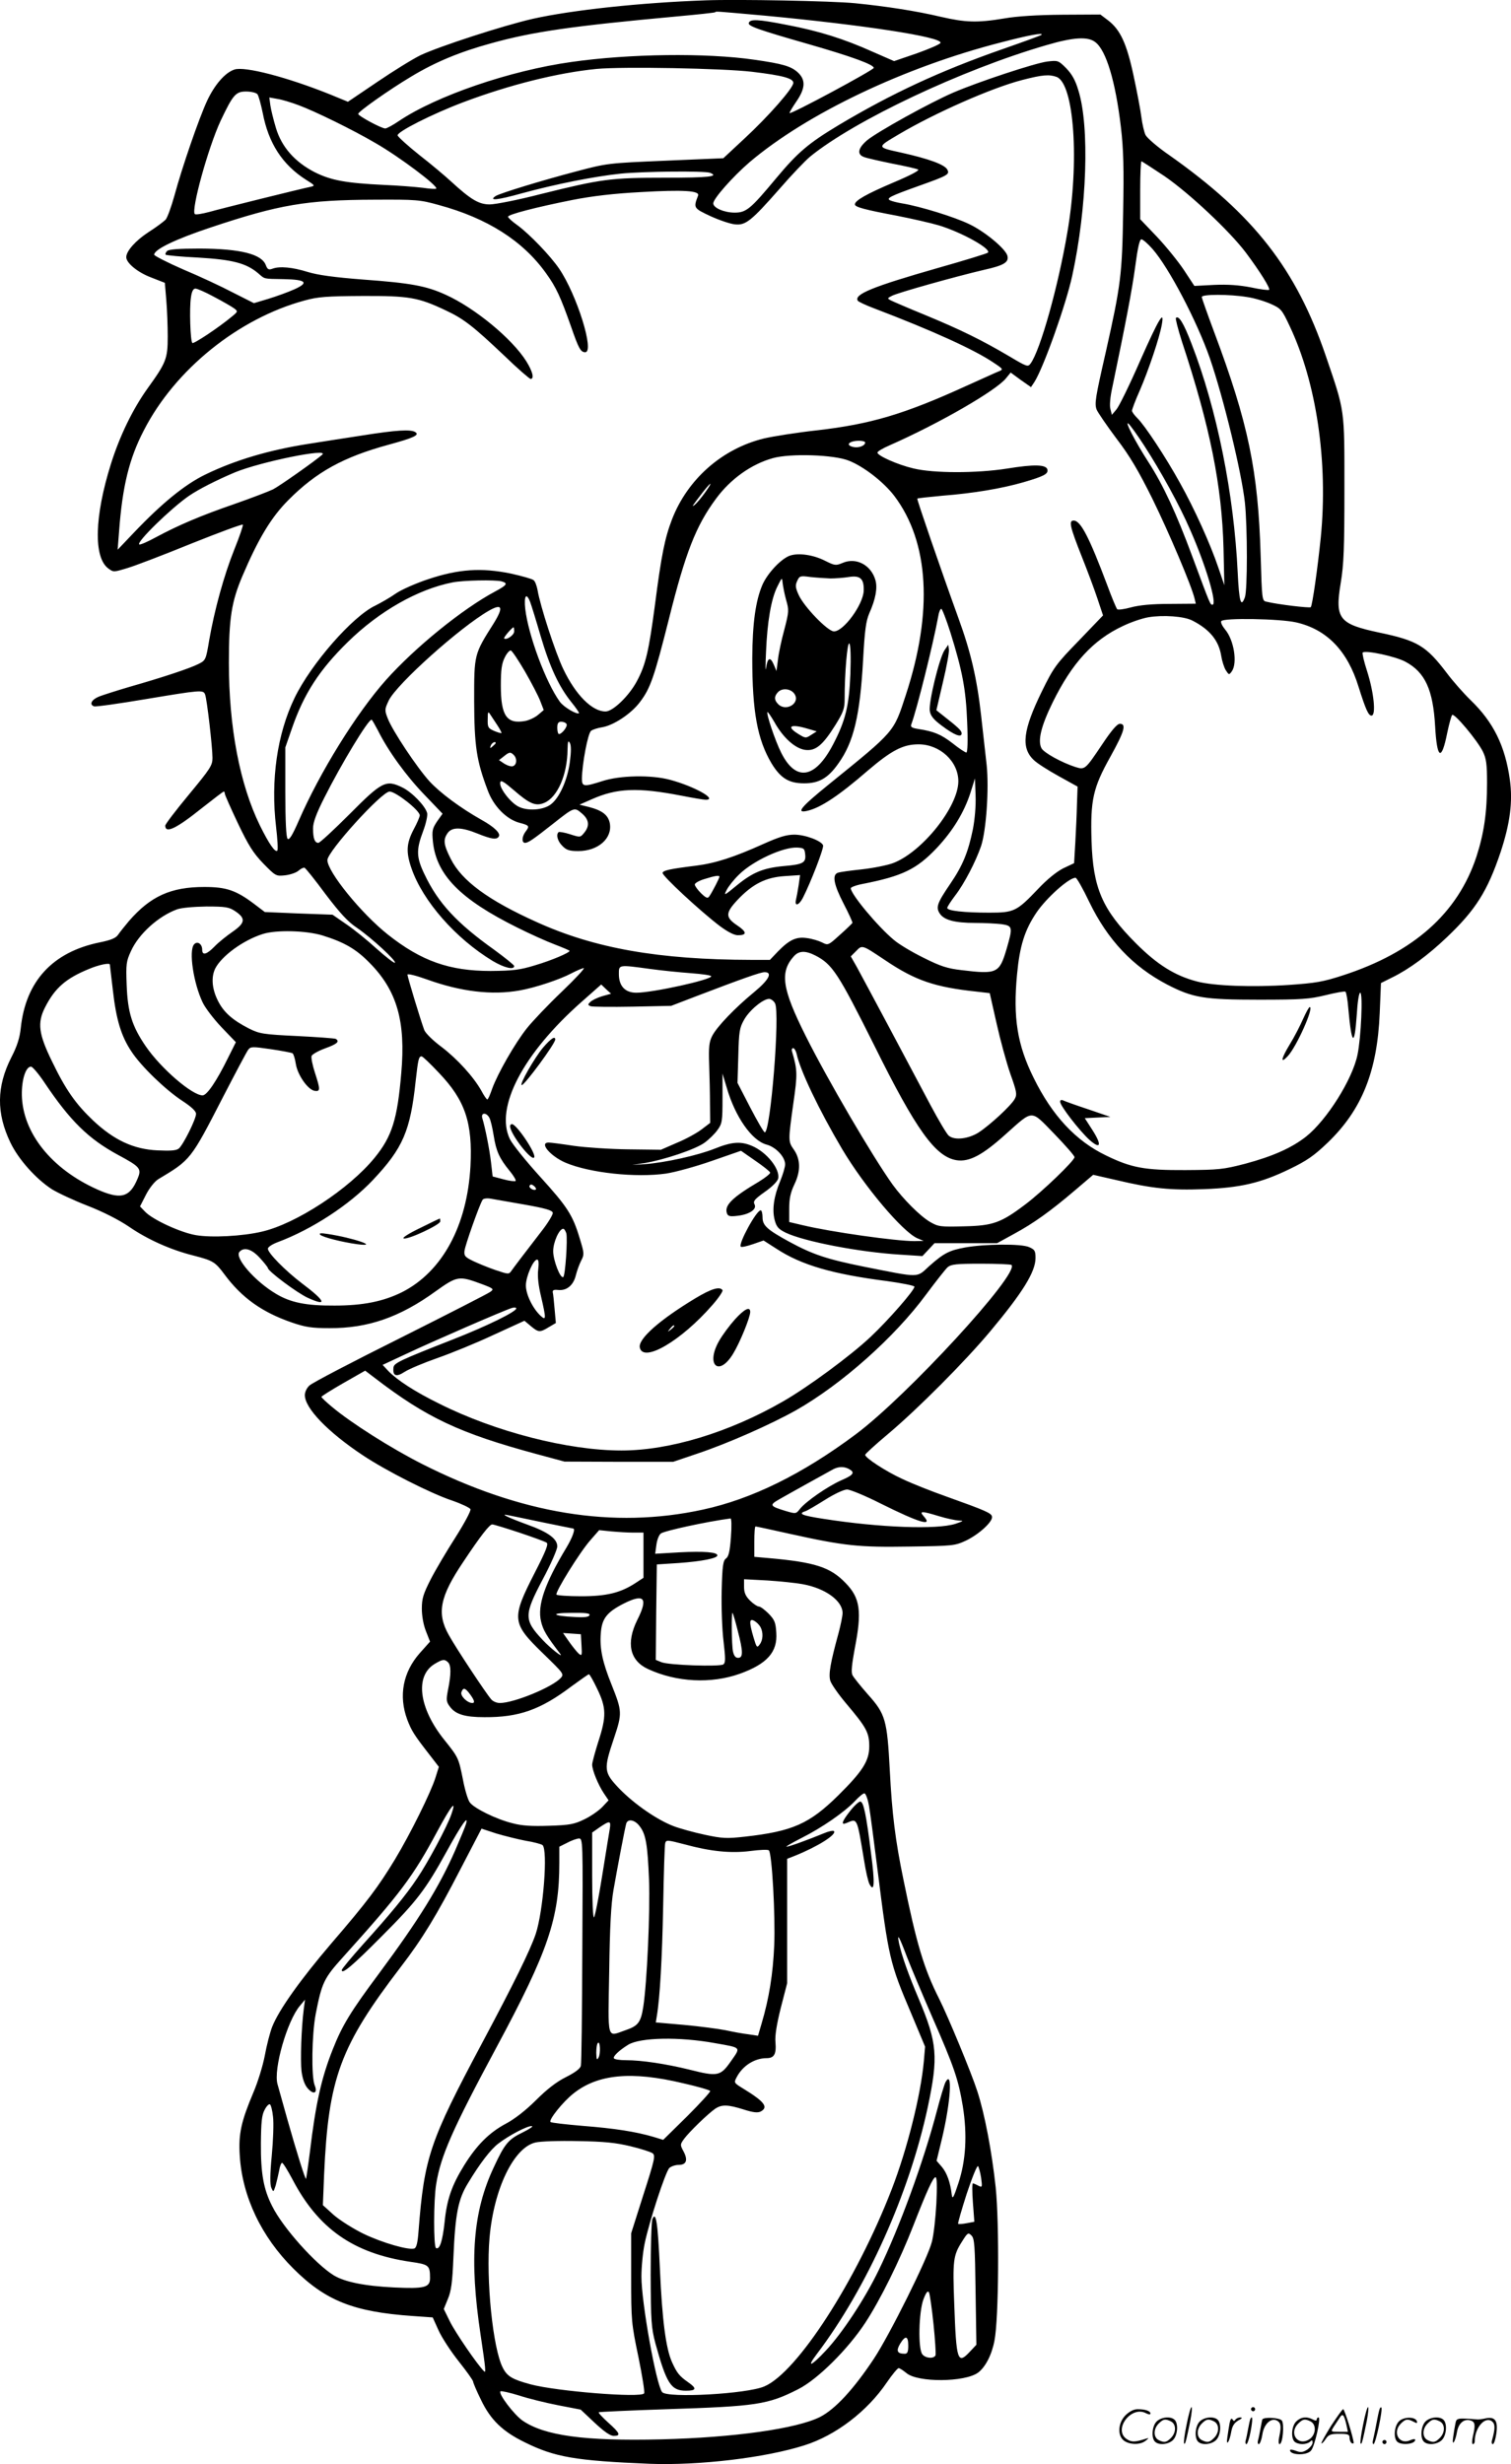<svg version="1.0" xmlns="http://www.w3.org/2000/svg"
  viewBox="0 0 736.182 1200.277"
 preserveAspectRatio="xMidYMid meet">
<g transform="translate(-0.484,1200.577) scale(0.1,-0.1)"
fill="#000000" stroke="none">
<path d="M3440 12004 c-311 -11 -648 -47 -840 -90 -144 -33 -452 -133 -546
-177 -39 -19 -134 -78 -212 -131 l-142 -96 -85 35 c-211 85 -419 139 -468 122
-46 -15 -97 -75 -133 -152 -40 -86 -122 -324 -159 -461 -15 -54 -34 -107 -43
-118 -10 -10 -47 -38 -85 -62 -61 -40 -107 -91 -107 -121 0 -28 54 -73 119
-98 l69 -27 7 -84 c4 -46 7 -126 7 -178 0 -108 -8 -127 -98 -252 -73 -102
-136 -232 -179 -369 -80 -255 -85 -454 -13 -508 26 -19 26 -19 95 2 37 11 178
65 313 120 135 54 246 95 248 91 2 -5 -17 -60 -42 -122 -50 -125 -96 -292
-122 -441 -16 -96 -17 -98 -53 -116 -41 -21 -177 -66 -335 -111 -61 -18 -127
-39 -148 -47 -37 -15 -50 -39 -25 -48 7 -3 120 13 251 35 270 45 281 46 290
23 9 -22 36 -257 36 -309 0 -37 -10 -52 -115 -179 -63 -76 -115 -144 -115
-151 0 -40 52 -16 178 85 56 44 104 81 107 81 3 0 5 -5 5 -10 0 -6 29 -71 64
-145 52 -109 75 -145 124 -196 60 -61 61 -62 107 -57 25 3 54 13 65 23 10 9
23 15 28 14 6 -2 52 -60 103 -129 70 -92 109 -135 153 -164 70 -48 193 -161
185 -170 -3 -4 -44 28 -90 69 -46 42 -113 96 -149 120 l-65 45 -165 6 -165 7
-50 38 c-90 68 -137 84 -245 84 -163 0 -262 -45 -367 -166 -21 -25 -45 -55
-53 -67 -11 -16 -35 -26 -90 -37 -229 -47 -360 -189 -384 -417 -5 -48 -18 -89
-46 -143 -72 -142 -74 -271 -4 -416 39 -81 123 -175 201 -226 29 -18 108 -55
175 -81 77 -30 153 -69 203 -103 89 -61 200 -111 311 -139 97 -25 107 -31 153
-93 84 -113 182 -183 326 -233 67 -23 97 -28 185 -28 187 -1 343 53 518 180
105 75 113 76 226 34 56 -21 58 -24 40 -37 -10 -8 -208 -109 -439 -225 -231
-115 -430 -219 -442 -231 -13 -11 -23 -32 -23 -47 0 -64 112 -180 282 -293
114 -76 333 -187 436 -221 46 -16 86 -35 89 -42 3 -8 -30 -69 -73 -137 -43
-67 -98 -160 -121 -205 -36 -71 -43 -93 -43 -143 0 -35 8 -79 20 -109 l20 -51
-50 -56 c-82 -93 -104 -208 -61 -324 21 -55 33 -74 110 -173 l44 -57 -17 -54
c-23 -72 -121 -271 -197 -397 -80 -132 -135 -206 -309 -408 -152 -178 -256
-324 -289 -407 -11 -28 -27 -91 -36 -140 -9 -48 -34 -130 -56 -181 -59 -140
-73 -201 -66 -307 12 -199 105 -395 261 -550 157 -157 294 -211 580 -231 l99
-7 28 -62 c15 -34 59 -102 98 -151 39 -49 71 -94 71 -100 0 -5 17 -46 39 -90
46 -96 105 -153 212 -205 147 -73 247 -90 609 -105 240 -9 563 29 754 90 152
48 306 165 402 307 26 38 52 69 57 69 5 0 22 -11 38 -24 55 -47 285 -45 349 2
36 27 67 87 80 156 21 106 24 568 6 746 -19 177 -54 360 -90 470 -29 90 -142
362 -185 448 -75 148 -111 270 -175 584 -39 189 -55 316 -66 530 -13 246 -21
274 -106 369 -36 41 -70 83 -76 95 -7 14 -3 51 11 128 36 183 27 248 -45 321
-74 77 -149 101 -376 121 l-68 6 0 74 c0 41 2 74 6 74 3 0 78 -16 167 -36 267
-59 336 -66 582 -62 213 3 222 4 276 29 63 30 132 93 127 117 -3 17 -30 29
-223 98 -71 25 -167 63 -213 85 -81 37 -182 103 -182 118 0 4 50 50 111 101
145 122 374 352 498 500 158 189 221 290 221 358 0 35 -4 41 -32 53 -39 17
-218 15 -311 -2 -77 -14 -104 -28 -174 -90 -65 -59 -39 -59 -322 -3 -178 36
-247 59 -361 121 -108 59 -130 79 -130 119 0 18 -4 34 -9 34 -21 0 -110 -164
-97 -177 3 -4 30 2 59 12 l52 18 64 -41 c121 -79 273 -123 539 -157 72 -10
132 -22 132 -27 0 -18 -127 -163 -213 -244 -96 -91 -308 -247 -429 -316 -261
-150 -551 -238 -785 -238 -260 0 -615 91 -888 228 -122 60 -205 115 -248 159
l-28 30 118 55 c125 59 472 210 511 222 12 4 22 3 22 -2 0 -16 -145 -87 -311
-152 -255 -100 -284 -114 -287 -135 -5 -42 13 -49 54 -22 22 14 93 44 159 67
66 23 189 73 272 112 l153 70 31 -26 c37 -31 44 -32 88 -5 l34 20 -6 67 c-3
37 -7 74 -9 82 -2 11 5 14 25 12 42 -5 75 22 87 70 6 24 18 57 27 74 15 29 14
36 -7 105 -35 117 -60 155 -194 303 -69 76 -135 158 -147 183 -74 153 64 417
350 669 l95 84 24 -23 24 -22 -43 -12 c-24 -7 -50 -20 -58 -28 -13 -12 -13
-15 2 -21 9 -3 101 -4 205 -2 l187 4 125 48 c220 84 310 116 330 116 41 0 21
-38 -52 -98 -91 -75 -180 -167 -203 -212 -15 -29 -18 -53 -15 -140 2 -58 4
-145 4 -194 l1 -90 -42 -32 c-22 -17 -76 -47 -120 -65 l-78 -34 -160 2 c-88 1
-207 9 -264 17 -58 9 -113 16 -123 16 -48 0 8 -66 82 -98 118 -50 342 -74 490
-53 46 7 147 35 224 62 l141 49 69 -48 c38 -26 71 -52 73 -58 2 -5 -23 -25
-54 -44 -132 -78 -171 -117 -156 -156 5 -13 16 -15 49 -11 59 6 98 32 85 56
-8 15 0 25 49 60 35 24 62 51 66 65 11 46 -56 130 -128 160 -54 23 -98 20
-182 -14 -83 -33 -242 -68 -338 -75 l-63 -4 60 9 c96 16 248 67 292 99 22 16
51 44 64 63 22 30 24 42 24 154 l0 120 21 -70 c41 -141 122 -257 194 -276 45
-12 90 -60 90 -96 0 -14 -11 -50 -24 -82 -31 -74 -40 -138 -27 -189 9 -34 19
-45 54 -62 90 -43 359 -95 559 -107 l107 -7 30 32 29 31 152 0 153 0 82 45
c96 52 177 110 298 213 l88 75 114 -26 c173 -41 263 -50 425 -44 179 7 278 30
418 98 85 41 119 65 186 129 166 160 241 346 253 631 l6 146 56 28 c80 39 174
108 265 195 141 134 198 225 262 415 46 140 60 245 45 353 -23 164 -80 280
-191 387 -34 33 -86 92 -116 132 -101 133 -143 158 -328 197 -198 42 -218 67
-189 242 15 90 18 170 18 459 0 394 3 372 -90 645 -145 425 -350 688 -762 979
-57 39 -109 84 -117 99 -7 15 -16 54 -20 86 -4 33 -21 123 -38 202 -34 159
-65 225 -125 271 l-37 28 -185 -1 c-119 -1 -221 -7 -283 -18 -132 -22 -188
-20 -310 8 -118 28 -266 51 -417 66 -111 11 -572 20 -731 14z m286 -74 c490
-46 871 -105 861 -133 -2 -7 -54 -29 -115 -51 l-111 -38 -103 45 c-142 64
-264 102 -422 132 -137 27 -177 29 -183 9 -5 -15 46 -33 287 -102 216 -62 322
-101 322 -117 0 -10 -403 -227 -410 -220 -2 2 13 27 32 55 45 65 47 106 9 142
-33 31 -74 43 -214 63 -235 34 -609 29 -889 -11 -301 -42 -659 -165 -842 -288
-29 -20 -59 -36 -66 -36 -19 0 -132 61 -132 71 0 11 150 117 257 181 119 72
238 121 391 163 205 57 396 84 907 131 99 9 182 18 184 20 6 5 -9 6 237 -16z
m1353 -94 c-2 -3 -88 -34 -191 -70 -306 -107 -539 -216 -796 -369 -148 -89
-199 -132 -306 -260 -124 -149 -145 -167 -202 -167 -50 0 -104 23 -104 45 0
23 95 130 176 200 279 237 755 464 1229 585 134 35 206 48 194 36z m263 -36
c53 -41 98 -193 124 -413 13 -111 15 -202 11 -417 -5 -302 -11 -352 -85 -681
-51 -223 -55 -250 -44 -279 6 -14 49 -77 96 -140 66 -86 109 -160 176 -295 80
-163 190 -422 205 -485 l6 -25 -128 -1 c-85 0 -148 -6 -188 -17 -33 -9 -63
-13 -67 -9 -4 4 -26 56 -48 116 -88 234 -130 316 -164 316 -25 0 -19 -28 40
-177 26 -65 60 -156 75 -201 l28 -84 -118 -123 c-112 -115 -123 -131 -180
-247 -92 -188 -103 -274 -40 -334 16 -16 71 -51 122 -79 l92 -51 -3 -84 c-1
-47 -5 -131 -8 -187 l-6 -102 -53 -25 c-33 -17 -79 -54 -124 -102 -103 -108
-116 -114 -236 -114 -122 0 -205 9 -205 23 0 6 18 33 39 61 44 57 100 165 126
241 25 76 39 279 27 394 -6 53 -18 161 -27 241 -20 179 -50 309 -111 476 -84
232 -203 578 -200 581 2 2 57 8 122 14 153 12 288 35 393 65 103 30 123 41
119 62 -5 25 -64 27 -198 5 -148 -23 -357 -23 -455 1 -77 18 -175 62 -175 77
0 6 26 21 58 35 241 106 522 268 569 328 l22 27 49 -36 50 -35 16 24 c44 68
154 376 185 519 72 330 85 726 30 902 -15 51 -32 80 -60 109 -38 38 -40 38
-92 32 -61 -8 -336 -99 -457 -151 -114 -49 -372 -192 -421 -233 -44 -38 -50
-68 -15 -81 12 -5 74 -19 137 -32 63 -12 120 -25 127 -29 9 -4 -39 -29 -122
-64 -129 -55 -186 -87 -186 -106 0 -13 50 -26 204 -55 76 -15 168 -36 205 -47
112 -34 257 -115 239 -133 -4 -4 -114 -38 -245 -75 -318 -91 -408 -128 -389
-159 3 -5 39 -22 79 -37 286 -109 493 -203 586 -267 45 -30 45 -31 20 -41 -13
-5 -82 -37 -154 -69 -304 -139 -468 -187 -726 -217 -101 -11 -219 -30 -262
-40 -204 -50 -372 -198 -448 -394 -35 -91 -52 -175 -83 -416 -30 -226 -45
-292 -88 -372 -38 -72 -117 -148 -153 -148 -65 0 -145 80 -205 205 -39 80
-114 312 -126 386 -4 21 -12 44 -20 49 -7 6 -57 20 -111 32 -142 29 -253 22
-400 -27 -61 -20 -133 -52 -159 -70 -27 -19 -72 -45 -100 -59 -111 -52 -313
-283 -394 -450 -85 -176 -117 -400 -90 -629 7 -59 10 -111 6 -115 -11 -10 -41
34 -85 123 -98 200 -151 479 -151 792 0 218 13 298 66 423 78 183 141 287 224
370 136 137 269 210 490 270 121 33 151 47 128 61 -22 14 -91 10 -255 -16 -87
-13 -205 -32 -263 -41 -193 -30 -359 -79 -505 -150 -99 -48 -211 -139 -348
-283 l-79 -83 7 89 c16 218 49 355 121 493 152 296 461 545 783 632 65 18 107
21 281 22 229 1 273 -7 406 -70 88 -41 134 -77 287 -222 64 -62 122 -112 127
-112 19 0 10 36 -21 86 -69 110 -252 261 -395 325 -93 42 -167 56 -400 73
-142 11 -221 22 -270 37 -74 23 -136 29 -171 16 -19 -7 -25 -4 -33 17 -20 54
-123 80 -322 81 -104 0 -151 -4 -159 -12 -7 -7 -10 -15 -7 -18 3 -3 75 -10
159 -14 167 -10 232 -27 290 -75 36 -31 24 -28 126 -30 110 -2 125 -17 51 -50
-31 -14 -87 -34 -126 -46 l-70 -21 -101 51 c-55 29 -164 80 -243 113 -78 34
-142 67 -142 72 0 26 105 76 276 133 333 111 464 134 798 135 203 1 220 0 313
-26 236 -64 409 -174 522 -332 50 -69 71 -116 122 -260 37 -107 47 -125 69
-125 47 0 -41 281 -127 407 -43 63 -142 166 -201 210 -27 19 -48 38 -48 43 0
11 135 46 310 81 101 20 206 32 336 39 209 12 289 7 280 -17 -23 -60 -23 -61
60 -100 44 -20 97 -38 119 -40 52 -6 79 15 218 173 58 67 125 137 149 157 216
176 739 423 1148 542 135 40 206 44 242 15z m-1672 -144 c150 -18 200 -32 200
-54 0 -25 -121 -163 -239 -272 l-102 -95 -282 -12 c-279 -12 -283 -12 -434
-52 -171 -45 -370 -106 -393 -120 -37 -25 9 -20 127 13 165 45 351 82 482 96
111 11 409 14 435 4 47 -18 -6 -24 -218 -24 -267 0 -310 -6 -608 -80 -108 -28
-220 -50 -247 -50 -53 0 -92 23 -191 114 -25 23 -92 80 -150 125 -58 46 -106
90 -108 97 -4 17 165 103 318 161 225 85 460 144 651 163 128 12 617 3 759
-14z m1483 -25 c85 -33 112 -412 52 -758 -45 -265 -132 -574 -179 -638 -13
-18 -18 -16 -107 37 -129 76 -232 127 -406 199 -81 33 -157 66 -167 71 -19 10
-19 11 5 23 28 15 314 95 447 126 99 22 123 37 115 69 -9 34 -110 118 -186
154 -72 35 -241 87 -327 101 -25 4 -51 11 -59 15 -19 10 0 20 137 69 146 52
155 57 142 81 -13 24 -89 52 -223 82 -123 27 -122 25 -12 90 174 103 452 226
600 264 100 26 132 28 168 15z m-3894 -84 c6 -8 17 -49 26 -92 28 -147 96
-252 211 -325 43 -27 45 -29 23 -34 -49 -10 -436 -106 -496 -123 -34 -9 -65
-14 -69 -10 -19 19 65 324 126 455 60 126 73 142 124 142 24 0 49 -6 55 -13z
m199 -53 c81 -30 263 -119 376 -185 117 -67 308 -211 296 -222 -3 -3 -32 -1
-65 4 -33 4 -118 11 -190 14 -185 9 -256 22 -335 61 -98 50 -163 123 -191 217
-12 40 -24 89 -27 110 l-5 38 39 -7 c21 -3 67 -17 102 -30z m4220 -346 c122
-84 317 -267 397 -373 68 -91 120 -174 113 -181 -3 -3 -43 2 -89 12 -57 11
-112 15 -179 12 l-96 -5 -50 76 c-27 41 -86 114 -131 162 l-83 87 0 141 c0 77
3 141 6 141 3 0 53 -33 112 -72z m-58 -355 c80 -91 216 -351 279 -531 68 -198
155 -558 171 -703 13 -121 13 -430 0 -463 -19 -52 -28 -23 -35 122 -18 380
-101 795 -225 1114 -38 99 -62 139 -76 125 -3 -3 10 -54 29 -114 138 -417 195
-704 203 -1008 l4 -180 -29 85 c-39 116 -118 290 -187 413 -70 127 -174 284
-208 316 -14 14 -26 30 -26 36 0 6 17 52 39 101 41 95 95 254 106 317 15 80
-15 29 -105 -174 -51 -117 -103 -223 -116 -238 l-22 -26 -7 28 c-5 16 -1 61 9
105 65 312 97 478 112 591 12 90 21 131 30 131 7 0 31 -21 54 -47z m-4571
-234 c42 -22 85 -47 96 -55 20 -15 19 -16 -10 -40 -66 -55 -187 -135 -193
-129 -10 10 -15 169 -7 221 4 30 11 44 22 44 9 0 50 -18 92 -41z m5031 0 c36
-5 88 -21 117 -34 49 -22 54 -28 91 -107 131 -276 188 -662 152 -1029 -15
-147 -41 -333 -49 -341 -5 -5 -160 13 -217 27 -20 4 -21 12 -27 222 -12 416
-60 647 -228 1095 -32 86 -59 162 -59 167 0 14 134 14 220 0z m-501 -723 c84
-130 173 -292 224 -410 77 -174 134 -366 109 -366 -11 0 -10 -2 -98 235 -77
208 -141 347 -214 460 -64 99 -118 204 -97 187 9 -8 43 -55 76 -106z m-1359
14 c0 -15 -30 -27 -56 -22 -26 5 -32 17 -11 25 22 9 67 7 67 -3z m-2645 -59
c-34 -30 -207 -152 -240 -169 -23 -11 -107 -43 -187 -71 -165 -57 -273 -103
-383 -162 -42 -23 -79 -39 -82 -35 -13 12 154 175 242 236 48 33 137 78 225
115 124 51 461 120 425 86z m2565 -29 c74 -29 171 -105 222 -172 170 -225 189
-565 56 -970 -60 -183 -50 -172 -376 -436 -137 -111 -161 -141 -104 -128 65
15 153 73 296 197 115 98 171 127 246 127 104 0 194 -83 194 -180 0 -124 -177
-346 -319 -399 -27 -10 -96 -24 -151 -30 -56 -6 -109 -13 -118 -17 -28 -11
-18 -59 29 -150 25 -48 44 -90 43 -94 -2 -3 -29 -30 -61 -58 -57 -52 -58 -52
-87 -37 -16 8 -49 18 -73 21 -53 8 -86 -8 -142 -65 l-39 -41 -91 0 c-451 1
-763 56 -1045 184 -238 107 -366 202 -419 308 -35 69 -38 94 -15 126 21 30 68
29 146 -3 67 -27 93 -31 103 -14 10 15 -21 46 -84 81 -103 58 -201 131 -253
187 -61 67 -181 247 -204 307 -16 41 -15 45 5 88 40 81 348 357 488 437 65 37
72 17 23 -62 -96 -152 -95 -149 -95 -379 1 -218 11 -289 66 -434 28 -77 91
-141 154 -158 50 -13 51 -16 30 -44 -18 -24 -19 -54 -2 -54 15 0 40 17 135 92
104 82 105 83 141 52 36 -30 40 -61 12 -95 -19 -23 -19 -23 -69 -7 -28 9 -53
13 -56 10 -13 -13 -4 -45 19 -67 19 -20 34 -25 77 -25 97 0 167 62 154 135 -8
41 -37 63 -103 80 l-45 11 59 26 c123 55 225 59 437 18 56 -11 109 -20 119
-20 61 0 -54 65 -173 97 -92 25 -244 22 -330 -6 -91 -29 -100 -28 -100 12 1
71 29 222 45 233 8 6 32 14 53 17 56 9 142 66 184 122 52 68 70 121 143 410
80 320 131 450 228 581 71 97 173 169 277 198 85 24 298 17 370 -12z m-701
-157 c-18 -25 -40 -51 -49 -58 -18 -14 -14 -8 39 61 44 56 51 54 10 -3z m-991
-431 c33 -9 28 -18 -30 -49 -161 -86 -391 -273 -533 -432 -144 -162 -322 -449
-425 -686 -31 -71 -46 -95 -54 -87 -7 7 -11 85 -11 228 l0 217 33 95 c58 167
133 283 272 419 152 149 341 257 511 290 52 10 204 13 237 5z m140 -101 c6
-16 29 -90 51 -166 45 -152 89 -246 150 -322 22 -27 38 -51 37 -53 -10 -9 -76
30 -94 56 -69 96 -153 324 -168 451 -7 65 5 83 24 34z m2047 -147 c59 -189 76
-279 82 -438 4 -92 2 -148 -4 -148 -5 0 -36 20 -67 45 -57 44 -91 58 -169 70
-31 5 -37 10 -32 23 26 68 107 393 131 525 3 20 10 37 15 37 4 0 24 -51 44
-114z m1179 57 c86 -44 129 -98 141 -173 4 -25 14 -56 22 -69 15 -23 16 -24
29 -6 29 40 11 153 -32 204 -14 17 -23 35 -19 41 10 17 285 12 365 -6 149 -34
250 -138 304 -314 35 -111 48 -140 63 -140 23 0 12 112 -22 218 -15 46 -24 86
-21 89 13 13 162 -19 209 -45 95 -51 134 -136 144 -314 9 -161 31 -173 59 -32
9 43 20 83 24 87 10 11 123 -124 150 -179 16 -33 20 -61 20 -151 0 -146 -15
-247 -52 -361 -91 -275 -305 -465 -649 -577 -98 -32 -134 -38 -264 -47 -178
-12 -367 -5 -449 17 -107 28 -193 82 -296 185 -165 165 -210 270 -217 500 -6
199 7 258 92 410 68 123 79 160 46 160 -13 0 -40 -31 -86 -100 -84 -125 -84
-125 -132 -110 -67 22 -152 69 -164 91 -19 37 -2 108 55 224 94 191 196 303
341 371 39 19 95 38 125 43 71 12 174 5 214 -16z m-3304 -53 c0 -18 -38 -44
-49 -34 -4 4 39 54 46 54 2 0 3 -9 3 -20z m53 -196 c31 -54 65 -119 74 -143
l17 -44 -27 -23 c-15 -13 -43 -26 -62 -30 -91 -17 -120 24 -120 171 0 78 4
108 19 138 10 21 24 36 30 34 6 -2 37 -48 69 -103z m-135 -261 c13 -20 22 -37
20 -38 -2 -2 -18 3 -35 10 -30 13 -33 18 -32 57 0 37 2 40 12 24 7 -10 22 -34
35 -53z m-582 -25 c50 -101 139 -223 227 -314 l88 -92 -27 -38 c-23 -35 -25
-45 -20 -98 17 -162 132 -280 412 -419 60 -30 142 -67 182 -82 39 -15 72 -29
72 -31 0 -9 -86 -46 -167 -70 -75 -23 -107 -27 -218 -28 -200 0 -337 48 -500
177 -129 102 -295 306 -295 363 0 42 265 334 303 334 30 0 147 -92 147 -116 0
-7 -13 -38 -30 -69 -35 -67 -38 -110 -10 -190 55 -159 215 -341 395 -450 57
-34 105 -45 105 -25 0 5 -44 40 -97 79 -181 129 -273 227 -339 366 -41 84 -42
121 -8 211 14 37 23 77 20 89 -9 35 -74 102 -121 125 -80 39 -99 29 -258 -131
-76 -76 -144 -139 -151 -139 -18 0 -26 22 -26 71 0 28 16 72 55 149 83 165
213 380 230 380 3 0 16 -24 31 -52z m919 31 c7 -11 -22 -49 -37 -49 -4 0 -8
14 -8 30 0 23 5 30 19 30 11 0 23 -5 26 -11z m16 -187 c-12 -87 -51 -174 -93
-205 -37 -28 -114 -33 -158 -10 -40 21 -94 92 -88 117 2 14 17 5 67 -38 76
-66 106 -79 148 -61 64 27 112 137 113 260 1 39 3 46 11 32 7 -12 7 -42 0 -95z
m-361 94 c0 -2 -7 -9 -15 -16 -13 -11 -14 -10 -9 4 5 14 24 23 24 12z m88 -58
c17 -17 15 -47 -3 -54 -8 -4 -27 2 -42 11 l-27 18 23 18 c27 22 33 23 49 7z
m2237 -361 c-23 -113 -50 -178 -110 -266 -64 -94 -72 -115 -51 -146 21 -31 72
-45 172 -45 45 0 102 -3 128 -6 55 -8 56 -14 25 -121 -35 -118 -46 -124 -219
-103 -70 8 -103 19 -185 60 -55 27 -121 66 -146 88 -77 64 -209 222 -209 251
0 5 26 15 58 21 194 38 263 72 360 174 79 84 134 174 165 270 l22 70 3 -84 c2
-50 -4 -117 -13 -163z m567 -355 c89 -184 211 -314 379 -402 126 -65 179 -74
449 -74 208 0 245 3 323 22 49 12 92 20 97 17 4 -3 11 -40 14 -82 16 -178 30
-190 41 -33 4 67 11 110 17 110 14 0 4 -220 -13 -301 -24 -120 -150 -320 -251
-400 -70 -55 -162 -96 -296 -132 -108 -28 -130 -30 -292 -31 -198 -1 -263 11
-386 71 -148 71 -263 195 -353 378 -80 161 -101 294 -81 504 13 139 37 216 95
302 50 73 158 169 190 169 6 0 36 -53 67 -118z m-4161 -45 c52 -35 49 -57 -13
-100 -29 -20 -69 -52 -88 -72 -38 -39 -60 -45 -60 -16 0 29 -24 45 -40 26 -26
-31 -3 -187 42 -282 12 -26 54 -81 92 -121 l70 -73 -38 -76 c-56 -114 -103
-183 -124 -183 -51 0 -203 131 -277 239 -67 98 -88 165 -93 298 -4 103 -2 116
21 166 38 84 134 170 224 203 22 8 81 13 144 14 94 0 110 -3 140 -23z m425
-118 c106 -33 164 -66 231 -135 132 -134 175 -284 153 -534 -19 -226 -45 -310
-130 -414 -124 -152 -383 -322 -550 -360 -94 -22 -244 -30 -320 -17 -74 12
-213 76 -249 115 l-24 25 29 57 c17 33 42 64 59 75 160 96 158 93 318 404 60
116 114 218 121 227 12 16 20 16 110 3 54 -8 101 -17 106 -20 5 -3 12 -26 16
-51 8 -54 59 -127 92 -132 28 -4 28 6 1 89 -12 37 -19 73 -16 81 3 8 33 25 66
37 58 21 72 33 52 46 -5 3 -90 9 -188 14 -166 8 -183 11 -234 36 -82 42 -125
80 -153 137 -29 58 -33 115 -12 157 32 61 136 137 231 167 66 21 212 17 291
-7z m2742 -121 c147 -99 241 -131 448 -153 l61 -7 33 -146 c18 -81 48 -191 67
-246 31 -87 34 -101 22 -123 -17 -32 -122 -129 -178 -165 -49 -30 -115 -38
-143 -15 -9 6 -50 75 -91 152 -41 77 -132 248 -202 380 -70 132 -141 263 -156
291 l-29 51 26 26 c30 31 28 31 142 -45z m-340 23 c83 -43 111 -87 287 -439
204 -412 298 -542 401 -558 62 -9 126 25 239 127 136 121 120 121 236 2 54
-56 99 -107 99 -114 0 -17 -156 -167 -238 -229 -120 -91 -159 -105 -300 -108
-115 -3 -125 -2 -165 21 -50 29 -132 112 -183 182 -98 137 -317 511 -424 725
-115 230 -127 310 -57 388 25 27 56 28 105 3z m-3438 -44 c0 -1 7 -58 15 -127
16 -142 41 -223 90 -296 46 -71 165 -186 247 -240 46 -30 68 -51 68 -64 0 -26
-63 -152 -84 -169 -12 -10 -41 -12 -103 -9 -117 5 -213 50 -315 146 -85 81
-133 149 -200 288 -65 133 -72 187 -34 262 48 95 102 142 215 188 47 20 101
31 101 21z m2631 -21 c57 -8 148 -17 202 -21 53 -4 97 -10 97 -15 0 -17 -285
-80 -365 -80 -55 0 -85 33 -85 91 0 46 -3 46 151 25z m-430 -112 c-66 -63
-142 -143 -169 -177 -59 -74 -143 -222 -169 -294 -10 -29 -20 -53 -24 -53 -3
0 -16 18 -28 41 -39 70 -119 157 -195 215 -42 31 -78 67 -84 82 -19 51 -82
260 -82 270 0 6 41 -4 94 -23 166 -60 318 -78 452 -54 75 13 196 53 254 84 25
13 51 24 59 25 7 0 -41 -52 -108 -116z m1040 -56 c25 -46 -22 -628 -50 -628
-5 0 -36 54 -71 121 l-62 120 4 132 c3 119 6 136 28 175 26 47 93 102 122 102
9 0 23 -10 29 -22z m105 -245 c17 -81 108 -272 222 -465 109 -183 294 -402
366 -434 l31 -13 -45 -1 c-90 0 -403 44 -542 77 l-68 16 0 65 c0 49 6 78 26
120 31 65 29 123 -5 170 -26 37 -26 43 -1 222 21 144 20 164 -6 253 -3 9 -1
17 5 17 6 0 13 -12 17 -27z m-1742 -94 c127 -133 164 -242 153 -454 -16 -291
-138 -515 -334 -614 -91 -45 -190 -65 -328 -65 -139 -1 -215 15 -285 57 -103
61 -202 175 -179 204 22 26 60 15 100 -29 22 -24 39 -46 39 -49 0 -15 142
-121 194 -145 99 -45 87 -16 -29 71 -80 61 -165 147 -165 168 0 8 21 22 48 32
166 62 349 181 464 303 146 155 182 238 208 482 12 106 15 120 29 120 5 0 43
-36 85 -81z m-1923 -46 c126 -188 215 -275 359 -353 108 -58 116 -67 95 -116
-36 -87 -77 -101 -176 -61 -226 94 -375 267 -387 452 -5 80 16 155 44 155 7 0
37 -35 65 -77z m2168 -172 c6 -10 15 -49 21 -86 12 -77 28 -112 78 -173 19
-23 32 -45 29 -49 -4 -3 -30 0 -59 8 l-53 14 -8 70 c-8 67 -28 166 -42 213 -9
28 19 31 34 3z m227 -349 c-9 -9 -37 8 -31 18 5 8 11 7 21 -1 8 -6 12 -14 10
-17z m-56 -74 c102 -18 136 -28 138 -40 2 -8 -24 -51 -58 -94 -91 -118 -128
-167 -143 -188 -13 -19 -15 -18 -78 3 -35 12 -84 32 -109 44 -39 19 -45 25
-42 50 3 27 73 225 88 248 3 6 20 9 38 6 17 -3 92 -16 166 -29z m204 -140 c7
-29 -5 -207 -15 -213 -14 -9 -49 81 -49 126 0 43 29 109 49 109 5 0 11 -10 15
-22z m-137 -177 c-4 -33 1 -77 14 -131 25 -108 25 -119 -2 -94 -38 35 -72 104
-72 148 0 43 36 126 55 126 7 0 9 -16 5 -49z m2306 23 c41 -41 -511 -641 -760
-826 -260 -194 -507 -315 -744 -366 -436 -95 -886 -21 -1367 222 -152 77 -346
200 -439 278 -28 23 -52 46 -52 49 -1 3 47 33 106 67 l107 61 46 -35 c254
-195 415 -270 788 -371 l137 -37 265 -1 265 0 115 39 c150 50 360 143 483 212
222 126 480 355 634 564 47 63 94 123 105 133 17 14 41 17 162 17 79 0 145 -3
149 -6z m-792 -994 c31 -17 23 -29 -37 -55 -66 -29 -174 -104 -202 -140 -19
-24 -20 -24 -68 -10 -79 24 -82 29 -33 57 47 27 231 129 264 147 26 13 51 14
76 1z m156 -169 c187 -93 256 -114 208 -61 -23 26 -10 26 75 0 36 -11 79 -20
95 -21 27 -1 26 -2 -15 -16 -89 -29 -368 -19 -642 24 -105 16 -127 25 -90 37
10 3 54 29 97 56 46 29 91 50 107 50 15 0 90 -31 165 -69z m-1648 -91 c79 -16
146 -30 148 -30 13 0 -3 -44 -33 -94 -105 -174 -142 -281 -123 -359 10 -42 25
-68 93 -157 20 -26 -48 27 -85 67 -92 98 -92 121 1 297 39 73 70 144 70 159 0
37 -45 70 -146 106 -95 35 -137 55 -94 46 14 -3 90 -18 169 -35z m917 -72 c-5
-69 -11 -95 -24 -104 -14 -10 -18 -35 -21 -156 -2 -79 2 -190 9 -247 10 -86
10 -105 -1 -113 -18 -12 -266 -4 -302 11 l-27 11 2 232 3 233 108 7 c111 8
187 23 187 37 0 16 -65 21 -184 15 l-119 -7 6 44 c3 24 13 49 22 55 18 13 225
58 339 73 5 1 6 -38 2 -91z m-1031 22 c66 -22 126 -44 133 -49 10 -6 -3 -40
-58 -147 -114 -223 -112 -244 38 -390 103 -100 106 -103 89 -122 -41 -45 -228
-122 -297 -122 -15 0 -34 8 -42 18 -24 27 -172 250 -207 314 -59 105 -43 186
70 354 85 128 129 184 142 184 6 0 66 -18 132 -40z m556 0 l49 0 0 -110 0
-110 -38 -25 c-73 -48 -141 -65 -266 -65 -63 0 -117 4 -120 8 -7 12 115 209
166 266 l42 48 59 -6 c33 -3 82 -6 108 -6z m824 -251 c111 -20 195 -81 195
-141 0 -13 -9 -58 -20 -99 -39 -142 -49 -198 -40 -230 5 -17 40 -67 78 -112
98 -116 112 -141 112 -208 0 -71 -32 -121 -151 -239 -141 -139 -223 -175 -454
-201 -89 -10 -111 -9 -195 9 -52 11 -121 30 -153 42 -81 31 -191 107 -265 183
-76 80 -77 93 -26 245 41 122 40 132 -11 260 -44 109 -59 176 -53 251 5 72 29
103 111 145 101 51 121 28 67 -79 -56 -113 -37 -199 53 -240 139 -64 306 -72
445 -23 134 48 186 106 179 201 -3 49 -8 62 -37 92 -19 19 -40 35 -48 35 -7 0
-27 13 -43 29 -22 22 -29 39 -29 67 l0 37 113 -6 c62 -4 139 -12 172 -18z
m-1038 -151 c-3 -9 -24 -12 -72 -9 -111 5 -123 20 -17 20 71 1 93 -2 89 -11z
m722 -75 c27 -103 27 -133 2 -133 -13 0 -20 10 -25 31 -7 35 -8 195 -2 188 2
-2 14 -41 25 -86z m111 17 c14 -26 13 -63 -4 -85 -13 -18 -15 -15 -30 35 -22
75 -21 94 4 80 11 -6 24 -19 30 -30z m-872 -89 c3 -50 2 -53 -13 -41 -9 8 -30
34 -47 58 l-30 43 44 -3 43 -3 3 -54z m-650 -83 c15 -15 15 -58 0 -132 -10
-52 -9 -60 9 -84 27 -37 73 -51 168 -51 168 -1 273 36 424 150 44 32 82 59 85
59 4 0 22 -32 41 -72 44 -91 45 -134 5 -256 -16 -51 -30 -102 -30 -112 0 -27
29 -98 57 -140 l23 -34 -32 -34 c-18 -18 -57 -45 -87 -59 -47 -23 -70 -28
-170 -31 -85 -3 -133 0 -178 12 -82 20 -192 75 -210 103 -9 13 -24 63 -33 112
-21 104 -22 106 -90 191 -124 154 -145 311 -48 370 38 23 49 25 66 8z m99
-145 c29 -37 34 -53 19 -53 -24 0 -60 35 -53 53 8 22 16 21 34 0z m1952 -555
c6 -35 24 -173 41 -308 54 -431 60 -457 163 -699 l69 -165 -6 -71 c-15 -165
-81 -429 -157 -625 -172 -444 -460 -891 -620 -959 -85 -37 -472 -58 -498 -28
-29 36 -101 436 -101 563 0 47 7 120 16 162 21 103 101 348 120 367 9 8 29 15
45 15 38 0 47 23 24 66 -17 32 -17 33 3 61 25 34 118 124 152 147 32 21 61 20
138 -4 47 -15 68 -17 83 -10 39 21 19 48 -84 111 -47 29 -47 29 -33 56 29 56
87 93 146 93 37 0 48 20 43 78 -3 31 6 87 26 167 l31 120 0 303 0 303 38 15
c112 45 205 104 190 120 -4 4 -27 -1 -50 -11 -80 -33 -169 -65 -181 -65 -6 0
27 19 74 43 99 50 206 124 258 178 20 22 41 39 47 39 7 0 17 -28 23 -62z
m-2035 -40 c-20 -59 -115 -236 -166 -311 -55 -83 -133 -177 -262 -320 -58 -65
-106 -122 -106 -128 0 -23 53 22 195 165 170 170 213 226 315 411 73 133 110
185 95 135 -4 -14 -28 -71 -52 -127 -78 -178 -176 -337 -374 -604 -135 -181
-177 -250 -222 -364 -56 -140 -84 -266 -112 -500 -9 -71 -18 -131 -19 -133 -4
-3 -43 120 -92 293 -20 72 -41 147 -47 168 -21 72 47 309 109 382 l25 30 -6
-45 c-12 -92 -17 -249 -11 -304 5 -37 15 -66 30 -83 29 -33 50 -24 34 15 -17
43 -14 246 5 347 30 153 40 174 132 276 281 312 342 393 460 613 69 128 96
161 69 84z m918 -59 c30 -39 38 -91 45 -259 6 -158 -10 -503 -28 -620 -12 -76
-25 -93 -87 -114 -92 -32 -85 -57 -79 287 3 216 9 329 21 397 20 114 55 298
62 323 8 25 43 18 66 -14z m-146 -11 c-3 -18 -20 -121 -37 -228 -17 -107 -35
-199 -40 -204 -5 -6 -9 79 -9 202 l0 211 37 26 c49 33 55 32 49 -7z m-410 -59
c38 -6 75 -16 82 -21 27 -23 4 -321 -33 -433 -28 -82 -108 -244 -260 -529
-257 -482 -283 -558 -311 -919 -4 -55 -10 -80 -20 -84 -27 -10 -158 28 -249
72 -49 24 -114 65 -144 91 l-53 48 6 150 c21 470 78 624 374 1011 104 135 175
252 291 477 l102 196 73 -24 c41 -12 105 -28 142 -35z m276 -531 c-1 -299 -4
-553 -7 -565 -3 -14 -27 -32 -72 -55 -45 -22 -93 -59 -147 -113 -50 -50 -106
-93 -146 -114 -81 -43 -142 -104 -203 -202 -61 -98 -85 -167 -96 -278 -10 -92
-24 -136 -42 -126 -12 8 -12 233 1 311 22 138 79 267 295 669 251 467 305 626
305 897 l0 78 38 19 c20 11 46 20 57 21 20 0 20 -6 17 -542z m500 513 c125
-34 223 -44 318 -32 46 6 87 8 91 3 15 -14 32 -318 26 -462 -6 -140 -25 -259
-62 -383 l-17 -58 -46 7 c-26 3 -76 12 -112 20 -36 7 -127 19 -203 26 l-137
12 5 31 c15 88 26 281 31 540 3 160 7 296 10 303 5 16 11 15 96 -7z m1081
-546 c19 -50 75 -182 124 -295 107 -244 127 -303 149 -435 22 -139 15 -264
-22 -375 -23 -70 -29 -80 -32 -55 -7 59 -23 105 -48 135 l-26 30 26 107 c43
180 53 342 17 275 -5 -10 -24 -72 -41 -137 -65 -248 -182 -569 -285 -780 -66
-137 -177 -305 -257 -390 -71 -76 -96 -86 -44 -17 245 323 452 786 541 1203
52 246 47 312 -44 528 -51 120 -83 211 -96 271 -11 54 1 33 38 -65z m-934
-422 c130 -23 126 -18 77 -88 -51 -73 -64 -76 -202 -41 -114 28 -232 46 -309
46 -30 0 -56 4 -59 9 -6 9 24 38 69 66 58 36 249 40 424 8z m-568 -70 c-8 -15
-10 -10 -11 23 0 22 3 44 8 48 11 12 14 -52 3 -71z m411 -125 c71 -16 130 -33
133 -38 2 -4 -48 -59 -112 -123 l-117 -115 -49 15 c-86 25 -188 41 -342 53
-82 7 -154 15 -158 19 -10 10 60 98 112 139 118 94 282 110 533 50z m-1997
-163 c4 -30 1 -115 -6 -189 -9 -94 -9 -142 -2 -158 10 -22 10 -22 21 12 5 19
13 52 17 73 3 20 10 37 14 37 5 0 27 -36 50 -79 126 -242 298 -362 575 -403
91 -13 96 -17 96 -80 0 -45 -27 -52 -175 -45 -145 7 -241 27 -294 59 -89 55
-248 232 -300 337 -42 82 -56 159 -55 306 1 102 4 137 18 163 9 18 21 30 26
27 5 -3 12 -30 15 -60z m1218 -76 c-71 -34 -89 -55 -143 -172 -101 -215 -119
-447 -64 -812 26 -174 27 -191 17 -180 -32 31 -140 189 -166 242 l-30 61 20
49 c16 38 22 80 27 203 9 212 23 283 71 361 59 98 111 165 148 193 52 40 140
86 162 85 11 0 -8 -13 -42 -30z m523 -68 c51 -12 99 -28 108 -34 15 -11 11
-30 -44 -201 l-60 -189 0 -216 c0 -208 1 -223 35 -385 19 -93 32 -173 28 -179
-14 -23 -426 10 -553 44 -89 24 -114 39 -135 80 -49 93 -83 430 -65 635 21
238 118 438 223 463 23 6 116 9 207 7 129 -2 185 -8 256 -25z m1709 -154 c6
-46 6 -48 -14 -38 -11 6 -23 11 -26 11 -4 0 -4 -42 0 -94 l7 -93 -37 -7 c-20
-4 -39 -5 -42 -3 -2 3 17 69 42 147 26 78 50 138 55 134 4 -5 11 -31 15 -57z
m-218 -124 c-4 -71 -13 -155 -22 -188 -19 -78 -206 -454 -283 -570 -99 -149
-188 -245 -262 -283 -114 -57 -416 -100 -775 -109 -373 -9 -568 18 -675 92
-41 29 -118 130 -107 142 4 3 44 -6 90 -20 45 -15 131 -36 192 -48 l109 -21
68 -64 c46 -43 76 -64 93 -64 36 0 31 13 -26 64 -29 26 -50 49 -47 51 2 2 151
9 332 15 436 14 492 22 641 98 94 48 240 193 325 322 73 111 169 305 235 475
66 169 96 235 108 235 7 0 8 -44 4 -127z m191 -431 l4 -258 -30 -32 c-62 -67
-68 -49 -78 233 -8 208 -5 234 37 300 28 45 31 47 47 31 15 -15 17 -49 20
-274z m-205 -157 c8 -77 12 -146 10 -152 -7 -18 -48 -16 -64 4 -22 25 -18 207
5 268 13 34 21 44 27 34 4 -8 14 -77 22 -154z m-123 -105 c0 -31 -4 -40 -17
-40 -37 0 -43 14 -23 48 26 43 40 40 40 -8z M3856 9300 c-43 -13 -112 -86
-137 -144 -33 -78 -48 -187 -49 -356 0 -261 25 -397 94 -513 44 -72 84 -97
159 -97 72 0 116 25 166 96 75 104 106 233 121 506 8 145 14 188 30 226 31 69
41 124 30 162 -21 73 -93 112 -159 84 -34 -14 -38 -14 -86 10 -57 29 -127 39
-169 26z m194 -112 c25 0 65 3 90 7 56 9 75 -8 73 -67 -3 -68 -98 -198 -145
-198 -30 0 -146 120 -172 178 -16 35 -17 47 -7 68 11 24 14 26 64 19 28 -3 72
-6 97 -7z m-215 -105 c14 -48 14 -57 -9 -145 -14 -51 -28 -117 -31 -147 l-7
-54 -14 33 c-17 39 -30 31 -37 -20 -3 -19 -3 17 0 80 6 147 25 258 55 318 23
46 23 47 26 17 2 -16 9 -53 17 -82z m313 -360 c-6 -155 -24 -229 -85 -345 -87
-166 -181 -181 -252 -39 -29 57 -74 191 -67 198 2 2 17 -20 34 -49 43 -77 101
-128 149 -135 51 -7 86 22 148 121 39 63 45 80 45 127 0 124 13 280 23 270 6
-6 8 -64 5 -148z m-272 -98 c29 -45 -42 -88 -80 -49 -20 20 -20 38 0 59 21 21
63 16 80 -10z m64 -169 l44 -13 -27 -17 c-26 -17 -28 -17 -62 4 -62 38 -39 51
45 26z M3725 7895 c-144 -65 -234 -94 -328 -106 -129 -16 -160 -23 -164 -35
-4 -13 186 -189 280 -260 38 -28 69 -44 87 -44 45 0 44 16 -2 47 -60 40 -60
61 1 126 73 77 137 109 229 115 l75 5 -7 -49 c-4 -27 -10 -59 -13 -71 -8 -34
14 -28 33 8 38 74 104 244 99 257 -8 22 -87 52 -140 52 -38 0 -74 -11 -150
-45z m203 -52 c4 -40 -11 -48 -103 -56 -101 -9 -153 -31 -229 -93 -63 -52 -66
-53 -51 -24 9 18 36 52 60 75 67 67 216 136 285 132 32 -2 35 -5 38 -34z
m-418 -108 c0 -7 -34 -73 -49 -95 -8 -12 -15 -10 -41 15 -16 16 -30 35 -30 42
0 7 21 19 48 27 51 16 72 19 72 11z M4607 8839 c-26 -39 -79 -257 -72 -297 4
-24 19 -42 58 -71 61 -46 97 -60 97 -38 0 14 -15 28 -94 90 l-29 23 32 137
c18 75 31 146 29 159 l-3 23 -18 -26z M6354 7043 c-14 -32 -43 -89 -66 -126
-42 -69 -46 -96 -9 -56 43 46 129 239 107 239 -4 0 -18 -26 -32 -57z M5170
6639 c0 -20 93 -140 142 -185 56 -50 63 -27 14 49 l-36 56 62 3 63 3 -105 36
c-58 19 -113 39 -122 43 -12 6 -18 4 -18 -5z M2050 6023 c-56 -27 -88 -48 -78
-50 23 -6 178 67 178 83 0 8 -1 14 -2 14 -2 0 -46 -21 -98 -47z M1565 5991
c12 -12 107 -36 180 -46 114 -15 -18 31 -145 50 -32 5 -42 4 -35 -4z M4146
3183 c-40 -51 -45 -69 -18 -58 55 23 51 33 87 -183 8 -52 20 -103 26 -114 24
-45 27 5 8 147 -24 195 -37 255 -53 255 -7 0 -30 -21 -50 -47z M3183 1195 c-4
-11 -8 -132 -8 -270 1 -228 3 -257 23 -334 54 -196 76 -231 149 -231 51 0 54
11 11 41 -43 30 -55 45 -79 98 -30 67 -48 204 -59 454 -10 224 -19 286 -37
242z M2651 6903 c-42 -50 -118 -183 -104 -183 14 0 163 202 163 222 0 19 -21
5 -59 -39z M2490 6520 c0 -38 109 -178 118 -151 7 22 -87 161 -109 161 -5 0
-9 -5 -9 -10z M3392 5681 c-174 -105 -278 -197 -270 -239 15 -77 201 31 354
207 30 34 52 67 49 72 -13 20 -55 7 -133 -40z m-102 -135 c0 -2 -8 -10 -17
-17 -16 -13 -17 -12 -4 4 13 16 21 21 21 13z M3585 5578 c-26 -29 -60 -75 -76
-103 -68 -118 -2 -179 68 -63 33 54 83 177 83 203 0 29 -29 14 -75 -37z M5786
194 c-10 -47 -15 -88 -12 -91 5 -6 9 7 30 110 7 37 10 67 6 67 -4 0 -15 -39
-24 -86z M6100 270 c0 -5 5 -10 10 -10 6 0 10 5 10 10 0 6 -4 10 -10 10 -5 0
-10 -4 -10 -10z M6646 194 c-10 -47 -15 -88 -12 -91 5 -6 9 7 30 110 7 37 10
67 6 67 -4 0 -15 -39 -24 -86z M6726 269 c-3 -8 -10 -41 -16 -74 -6 -33 -14
-68 -16 -77 -3 -10 -1 -18 3 -18 10 0 46 171 38 178 -2 3 -7 -1 -9 -9z M5489
241 c-38 -38 -41 -101 -7 -125 29 -20 79 -20 104 0 18 14 18 15 1 10 -53 -17
-69 -17 -92 -2 -69 45 21 166 94 126 12 -6 21 -7 21 -1 0 12 -25 21 -62 21
-19 0 -39 -10 -59 -29z M6490 189 c-28 -45 -49 -83 -47 -85 2 -3 12 7 21 21
14 21 24 25 66 25 43 0 50 -3 50 -19 0 -11 5 -23 10 -26 6 -3 10 -3 10 1 0 20
-44 164 -51 164 -4 0 -30 -37 -59 -81z m75 4 l7 -33 -42 0 c-42 0 -42 0 -28
23 8 12 21 32 29 44 15 25 22 18 34 -34z M5640 210 c-22 -22 -27 -79 -8 -98
19 -19 66 -14 88 8 22 22 27 79 8 98 -19 19 -66 14 -88 -8z m71 0 c25 -14 25
-54 -1 -80 -23 -23 -33 -24 -61 -10 -25 14 -25 54 1 80 23 23 33 24 61 10z
M5850 210 c-22 -22 -27 -79 -8 -98 19 -19 66 -14 88 8 22 22 27 79 8 98 -19
19 -66 14 -88 -8z m71 0 c25 -14 25 -54 -1 -80 -23 -23 -33 -24 -61 -10 -25
14 -25 54 1 80 23 23 33 24 61 10z M5996 204 c-3 -16 -8 -47 -11 -69 -8 -51
10 -26 19 27 5 27 15 42 34 53 18 10 22 14 10 15 -9 0 -20 -5 -24 -11 -5 -8
-9 -8 -14 1 -5 8 -10 3 -14 -16z M6097 223 c-2 -4 -7 -26 -11 -48 -4 -22 -9
-48 -12 -57 -3 -10 -1 -18 4 -18 4 0 14 28 20 62 11 58 10 81 -1 61z M6155
220 c-1 -3 -5 -23 -9 -45 -4 -22 -9 -48 -12 -57 -3 -10 -1 -18 4 -18 5 0 13
20 17 45 7 53 44 87 74 68 17 -11 19 -28 8 -80 -4 -18 -3 -33 2 -33 16 0 24
99 11 115 -12 14 -87 18 -95 5z M6320 210 c-22 -22 -27 -79 -8 -98 7 -7 24
-12 38 -12 14 0 31 5 38 12 9 9 12 8 12 -5 0 -9 -12 -24 -26 -34 -21 -13 -32
-15 -55 -6 -16 6 -29 8 -29 3 0 -24 81 -27 102 -2 18 19 50 162 37 162 -5 0
-9 -5 -9 -10 0 -7 -6 -7 -19 0 -30 16 -59 12 -81 -10z m71 0 c29 -16 25 -65
-6 -86 -56 -37 -103 28 -55 76 23 23 33 24 61 10z M6821 211 c-23 -23 -28 -80
-9 -99 19 -19 88 -13 88 9 0 5 -11 4 -24 -2 -54 -25 -89 38 -46 81 23 23 33
24 62 9 16 -9 19 -8 16 3 -8 22 -64 22 -87 -1z M6950 210 c-22 -22 -27 -79 -8
-98 19 -19 66 -14 88 8 22 22 27 79 8 98 -19 19 -66 14 -88 -8z m71 0 c25 -14
25 -54 -1 -80 -23 -23 -33 -24 -61 -10 -25 14 -25 54 1 80 23 23 33 24 61 10z
M7096 201 c-3 -14 -8 -44 -11 -66 -8 -51 10 -26 19 27 8 41 35 63 66 53 22 -7
24 -21 11 -77 -5 -22 -5 -38 0 -38 5 0 9 6 9 13 0 68 51 125 85 97 15 -13 15
-35 -1 -92 -3 -10 -1 -18 4 -18 6 0 13 23 17 50 9 63 -5 84 -49 76 -17 -4 -35
-6 -41 -6 -101 8 -104 7 -109 -19z M6740 110 c0 -5 5 -10 10 -10 6 0 10 5 10
10 0 6 -4 10 -10 10 -5 0 -10 -4 -10 -10z"/>
</g>
</svg>
